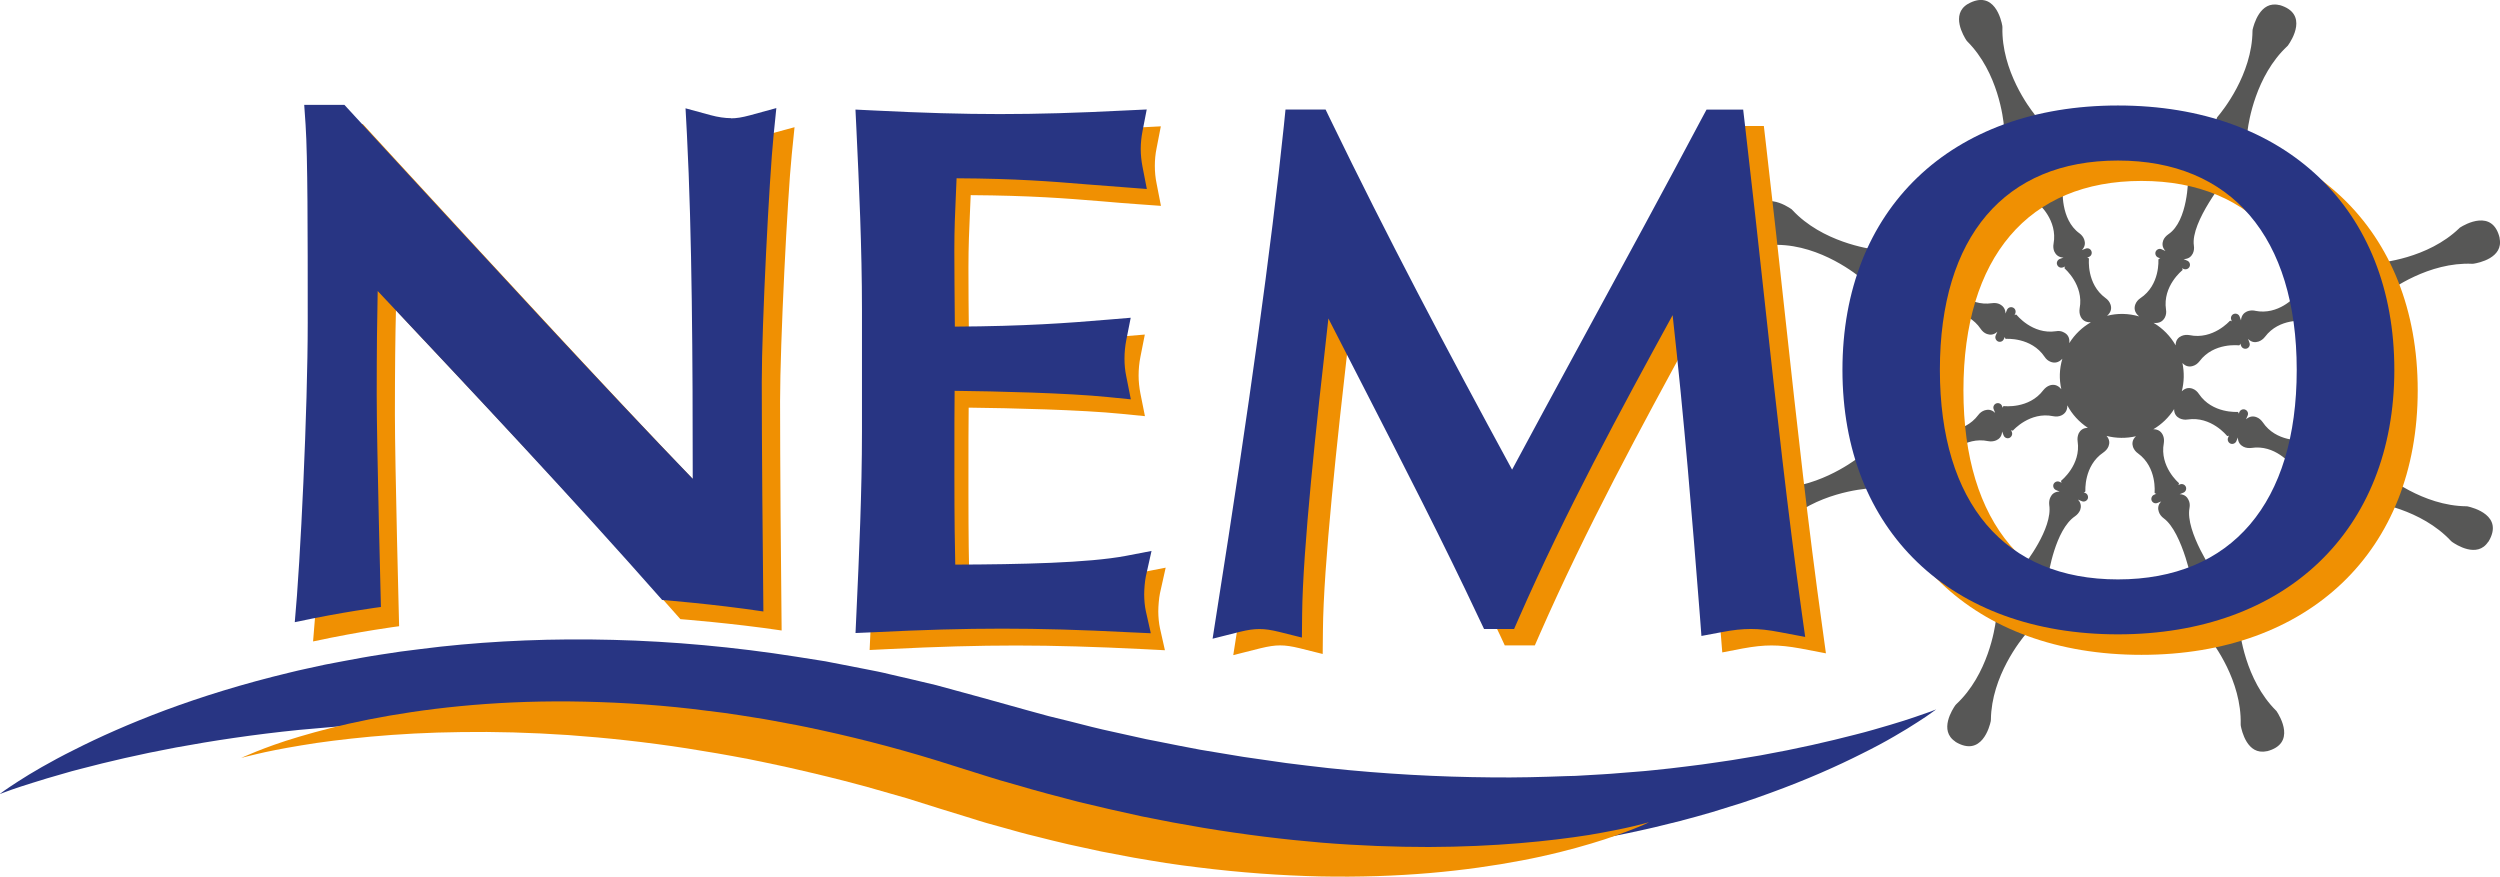 <?xml version="1.0" encoding="UTF-8"?>
<svg id="Ebene_2" data-name="Ebene 2" xmlns="http://www.w3.org/2000/svg" viewBox="0 0 434.15 152.24">
  <defs>
    <style>
      .cls-1 {
        fill: #575756;
      }

      .cls-2 {
        fill: #f09002;
      }

      .cls-3 {
        fill: #283583;
      }
    </style>
  </defs>
  <g id="Ebene_1-2" data-name="Ebene 1">
    <path class="cls-1" d="M413.95,51.17h.02c.09-.04.18-.08.26-.15.92-.7,7.55-5.56,15.12-5.21.09,0,.17,0,.24-.02.81-.13,5.19-.99,4.49-4.41t.02-.02c-1.21-5.18-6.09-2.36-6.85-1.87-.07.03-.13.09-.18.15-5.48,5.28-13.65,6.01-14.81,6.09-.09.02-.2.02-.27.05-.02.02-.04.02-.06.02-.37.15-.64.46-.73.83l-.02-.06c-.16-.4-.6-.61-1.01-.45-.4.15-.6.61-.46,1.01-.15-.4-.6-.61-1.01-.46-.11.06-.22.11-.31.22-4.07-8.89-10.89-16.02-19.54-20.53.16-.09.27-.22.35-.39.18-.38,0-.84-.38-1.03.38.18.86-.02,1.03-.4.16-.38-.02-.84-.4-1.03l-.07-.04c.38-.05.71-.31.86-.68.02-.02.04-.04.04-.06.04-.07.06-.16.06-.25.15-1.16,1.34-9.3,6.87-14.46.05-.06.13-.11.16-.19.53-.75,3.63-5.46-1.5-6.96,0,.02-.02.02-.02.02-3.37-.86-4.47,3.46-4.66,4.25,0,.08-.02.16-.02.24-.07,7.59-5.26,13.95-6.01,14.83-.07.08-.13.15-.17.24v.02c-.18.37-.13.79.07,1.1l-.07-.02c-.38-.16-.86,0-1.03.4-.18.4.02.86.38,1.03-.37-.16-.84,0-1.01.4-.07.16-.09.35-.04.51-9.16-3.28-19.03-3.43-28.28-.44.02-.15.02-.3-.04-.46-.16-.4-.62-.59-1.03-.42.4-.16.6-.62.44-1.03-.16-.38-.6-.59-1.01-.42l-.07.02c.22-.31.27-.71.11-1.1,0-.02,0-.04-.02-.04-.04-.09-.07-.16-.15-.25-.72-.9-5.7-7.44-5.5-15.02,0-.09,0-.18-.02-.25-.15-.9-1.36-6.42-6.01-3.78-2.99,1.8-.68,5.61-.22,6.31.04.07.09.13.15.18,5.37,5.37,6.27,13.53,6.36,14.68.02.09.04.18.07.27v.02c.15.38.48.64.84.72l-.07.03c-.38.16-.59.62-.42,1.03.15.39.61.59,1.01.42-.4.16-.59.62-.44,1.01.07.16.17.27.29.37-8.45,4.11-15.3,10.72-19.68,19.06-.07-.15-.2-.25-.37-.33-.38-.18-.84,0-1.01.39.16-.39-.02-.84-.4-1.03-.4-.16-.86.02-1.03.4l-.04.08c-.07-.37-.33-.71-.7-.86,0-.02-.02-.02-.04-.04-.09-.03-.18-.05-.27-.05-1.15-.15-9.29-1.32-14.46-6.87-.05-.06-.11-.11-.16-.16-.77-.53-5.48-3.63-6.96,1.52h.02c-.88,3.37,3.45,4.47,4.25,4.65.07.02.15.02.22.02,7.61.07,13.97,5.28,14.83,6.01.09.08.17.13.24.17h.02c.38.18.79.13,1.12-.06l-.04.06c-.17.4.02.86.4,1.02.4.18.86,0,1.03-.38-.16.38.02.84.4,1.03.16.06.33.08.48.04-3.21,8.89-3.48,18.44-.75,27.45-.15-.03-.31-.02-.48.04-.4.16-.6.6-.44,1.01-.16-.4-.6-.61-1.01-.46-.4.15-.6.61-.46,1.01l.02.08c-.31-.22-.71-.3-1.1-.15-.02.01-.04.01-.04.01-.09.04-.16.09-.26.15-.92.69-7.53,5.55-15.12,5.2-.07,0-.17,0-.24.02-.92.15-6.43,1.25-3.9,5.96h.02c1.74,3.02,5.59.77,6.29.33.05-.04.13-.09.18-.15,5.48-5.26,13.65-6.02,14.81-6.09.09,0,.18-.02.27-.06h.02c.39-.15.64-.46.73-.83l.02.06c.16.4.62.61,1.01.46.4-.17.6-.61.46-1.01.15.4.6.61,1.01.46.15-.05.27-.16.37-.29,4.03,8.83,10.78,15.98,19.36,20.51-.09.08-.15.16-.2.26-.17.4.02.86.4,1.02-.38-.16-.84.02-1.03.4-.16.4,0,.86.4,1.03l.05.04c-.37.07-.71.31-.86.69l-.02.02c-.02.09-.04.16-.05.28-.15,1.14-1.32,9.27-6.87,14.44-.05.06-.11.13-.16.18-.46.66-2.91,4.4.02,6.31l-.02.02c4.58,2.78,5.98-2.69,6.16-3.59.02-.08.02-.15.02-.24.09-7.59,5.28-13.94,6.03-14.83.07-.07.11-.15.15-.24.02,0,.02-.02.02-.03.17-.37.13-.79-.07-1.12l.07.04c.39.16.84,0,1.03-.39.16-.4,0-.86-.4-1.03.4.16.86-.02,1.03-.4.06-.11.07-.22.07-.31,9.11,3.28,18.93,3.46,28.17.51-.02.11,0,.24.06.37.16.38.62.59,1.01.44-.38.15-.59.61-.44,1.01.18.38.62.59,1.03.44l.06-.04c-.2.33-.26.73-.11,1.1,0,.02.02.02.02.02.04.09.09.16.15.26.72.9,5.7,7.42,5.5,15.01,0,.09,0,.16.02.26.15.79,1.1,5.15,4.49,4.4,0,0,0,.02.02.02,5.19-1.32,2.25-6.14,1.74-6.91-.04-.06-.07-.13-.15-.18-5.35-5.35-6.27-13.53-6.36-14.68-.02-.09-.02-.18-.05-.28,0,0-.02-.04-.04-.04-.15-.38-.46-.64-.82-.73l.05-.02c.4-.16.59-.62.44-1.03-.16-.39-.6-.59-1.03-.42.42-.17.6-.62.44-1.03-.04-.11-.13-.2-.2-.3,8.5-4.09,15.38-10.72,19.74-19.1.09.09.18.16.27.22.4.16.86,0,1.05-.4-.18.4,0,.86.4,1.03.39.16.84,0,1.03-.4l.02-.06c.07.37.31.71.7.86h.02c.09.03.18.05.28.07,1.15.15,9.27,1.32,14.46,6.87.05.06.11.11.18.16.66.46,4.38,2.91,6.29-.02l.02.02c2.79-4.58-2.68-5.95-3.59-6.16-.07-.02-.15-.02-.22-.02-7.59-.08-13.97-5.28-14.83-6.03-.09-.06-.15-.11-.24-.15-.02,0-.04-.02-.04-.02-.38-.16-.81-.13-1.12.08l.02-.08c.18-.39,0-.84-.38-1.02-.4-.16-.86.02-1.03.4.16-.39,0-.84-.4-1.03-.13-.06-.24-.07-.35-.07,3.15-8.84,3.41-18.33.7-27.31.13.02.24,0,.37-.04.4-.16.6-.61.46-1.01.15.4.6.61,1.01.46.4-.15.6-.61.46-1.01l-.04-.07c.31.22.73.29,1.1.13M391.61,53.96c-.46-.09-.95-.06-1.41.13-.48.22-.97.66-1.03,1.54l-.24-.66c-.15-.4-.6-.6-1.01-.45-.4.15-.6.61-.44,1.01l.09.29c-.11-.11-.24-.15-.35-.09,0,0-2.91,3.32-6.98,2.47-.46-.08-.93-.06-1.39.14-.51.22-1.03.68-1.03,1.63-.9-1.58-2.2-2.93-3.83-3.9,1.12.14,1.67-.39,1.96-.93.22-.42.28-.9.2-1.37-.62-4.11,2.84-6.84,2.84-6.84.05-.09.04-.22-.07-.37l.29.15c.4.16.86-.02,1.03-.4.18-.4,0-.86-.38-1.03l-.66-.29c.88.01,1.34-.46,1.59-.94.22-.44.27-.93.2-1.39-.62-4.11,5.7-11.86,5.7-11.86.04-.04.04-.09.02-.16,6.89,3.58,10.15,12.08,13.14,18.71-.13-.07-1.17,2.09-1.28,2.14,0,0-2.9,3.32-6.96,2.48M379.99,30.95s.02,7.42-3.43,9.73c-.4.28-.73.64-.9,1.08-.18.51-.22,1.17.39,1.83l-.66-.3c-.38-.18-.84,0-1.03.39-.17.4.02.86.4,1.03l.39.16c-.18.04-.27.09-.33.2,0,0,.35,4.4-3.12,6.71-.38.25-.72.64-.88,1.08-.22.59-.22,1.36.66,2.09-1.87-.55-3.78-.57-5.57-.11.79-.68.79-1.41.6-1.96-.16-.46-.46-.84-.86-1.12-3.35-2.44-2.88-6.82-2.88-6.82-.04-.11-.15-.18-.31-.2l.31-.13c.39-.15.59-.6.42-1.01-.15-.39-.6-.59-1.01-.42l-.64.25c.6-.62.59-1.28.42-1.79-.15-.46-.46-.84-.84-1.12-3.37-2.43-2.9-7.75-2.9-7.75-.02-.07-.05-.13-.13-.16,6.86-2.26,14.75-4.38,21.96-1.78-.04.02-.07.06-.07.11M354.02,35.4s3.35,2.84,2.6,6.93c-.09.48-.04.97.15,1.39.24.49.7.99,1.58,1.01l-.68.25c-.38.17-.59.62-.42,1.01.16.4.6.6,1.01.44l.38-.15c-.11.13-.15.25-.09.35,0,0,3.37,2.86,2.6,6.93-.07.47-.04.95.16,1.39.24.53.75,1.07,1.8,1.01-1.5.86-2.8,2.09-3.76,3.63.13-1.07-.4-1.61-.95-1.87-.4-.24-.9-.29-1.37-.2-4.11.61-6.84-2.86-6.84-2.86-.09-.06-.22-.02-.35.08l.13-.3c.16-.4,0-.86-.4-1.03-.4-.18-.84,0-1.03.38l-.27.66c0-.88-.48-1.34-.95-1.6-.42-.22-.92-.27-1.39-.2-4.11.62-6.82-2.84-6.82-2.84-.06-.02-.09-.04-.15-.04,3.43-6.56,8.78-11.55,15.05-14.57-.02.08-.02.13.02.18M337.13,53.92s.07.05.11.07c0,0,4.4-.33,6.73,3.13.26.38.62.72,1.08.88.51.18,1.15.22,1.81-.39l-.29.66c-.16.39.02.84.4,1.03.39.16.84,0,1.01-.4l.18-.38c.02.18.07.3.18.33,0,0,4.4-.35,6.73,3.12.26.4.62.71,1.08.88.55.2,1.28.22,2-.55-.53,1.76-.57,3.59-.18,5.3-.66-.83-1.41-.86-1.98-.68-.46.15-.84.46-1.14.83-2.49,3.32-6.87,2.77-6.87,2.77-.09.02-.17.13-.2.29l-.11-.31c-.15-.4-.6-.59-1.01-.44-.38.15-.6.6-.44.99l.26.66c-.62-.62-1.28-.62-1.8-.46-.46.15-.86.44-1.14.83-2.49,3.32-6.87,2.77-6.87,2.77-.04,0-.07.02-.09.04-2.02-6.67-1.96-13.99.55-20.95M338.29,79.08s2.91-3.32,6.98-2.47c.46.09.93.05,1.37-.13.51-.22,1.01-.66,1.04-1.54l.26.66c.15.4.59.61.99.46.4-.17.6-.61.46-1.01l-.15-.37c.13.09.26.13.35.07,0,0,2.91-3.32,6.98-2.47.46.09.97.07,1.39-.13.53-.24,1.08-.74,1.05-1.76.82,1.56,2.05,2.9,3.57,3.91-.86,0-1.32.45-1.58.93-.2.44-.27.93-.2,1.39.62,4.11-2.84,6.84-2.84,6.84-.06.11-.04.22.07.37l-.38-.16c-.38-.17-.84,0-1.03.4-.16.38.02.84.4,1.02l.66.28c-.88-.02-1.36.47-1.59.95-.22.42-.27.91-.22,1.37.64,4.11-4.33,10.36-4.33,10.36-.05.06-.05.15,0,.26-6.8-3.54-10.39-12.67-13.38-19.21.04,0,.07,0,.11-.02M355.72,99.87s1.17-7.88,4.62-10.21c.38-.26.71-.64.9-1.08.18-.52.22-1.17-.38-1.82l.66.27c.38.18.84,0,1.03-.39.16-.38-.02-.86-.4-1.02l-.29-.13c.16-.02.27-.07.29-.2,0,0-.31-4.4,3.12-6.71.4-.28.73-.64.9-1.08.2-.51.22-1.17-.35-1.8,1.7.44,3.45.44,5.11.06-.7.64-.68,1.34-.51,1.87.17.44.46.83.86,1.1,3.35,2.44,2.88,6.82,2.88,6.82.04.13.15.18.31.2l-.38.16c-.38.15-.59.61-.44,1.01.17.4.62.59,1.01.42l.66-.26c-.62.62-.6,1.29-.42,1.8.15.46.46.84.84,1.12,3.35,2.44,5.11,11.88,5.11,11.88.02.08.07.11.15.15-6.89,2.21-18.25.68-25.46-1.98.11-.04.18-.09.2-.18M384.57,99.69s-5.11-7.39-4.34-11.48c.09-.47.05-.97-.17-1.39-.22-.49-.66-.97-1.54-1l.64-.26c.4-.16.59-.61.44-1.01-.17-.4-.62-.59-1.01-.44l-.31.13c.11-.13.15-.26.09-.37,0,0-3.37-2.84-2.6-6.93.07-.46.04-.95-.17-1.39-.24-.51-.71-1.01-1.65-1.01,1.43-.84,2.68-2.03,3.61-3.5-.02.88.46,1.36.95,1.61.44.2.92.28,1.39.2,4.11-.62,6.84,2.84,6.84,2.84.09.06.22.04.35-.07l-.16.38c-.16.38,0,.84.4,1.03.38.16.84,0,1.03-.4l.27-.66c0,.88.48,1.36.95,1.6.42.22.92.27,1.39.22,4.11-.64,6.84,2.84,6.84,2.84.07.04.18.04.29-.04-3.45,6.67-7.17,16.3-13.54,19.34.02-.09.04-.16,0-.23M399.84,76.68c-.04-.13-.09-.2-.18-.23,0,0-4.4.33-6.71-3.12-.28-.39-.64-.72-1.08-.88-.51-.2-1.17-.22-1.83.37l.29-.66c.17-.39-.02-.84-.4-1.01-.38-.18-.84,0-1.03.38l-.11.31c-.04-.16-.09-.29-.22-.31,0,0-4.38.33-6.71-3.12-.26-.4-.64-.74-1.08-.9-.53-.2-1.21-.22-1.89.44.42-1.63.44-3.32.11-4.91.62.68,1.32.68,1.83.51.46-.13.84-.44,1.14-.82,2.49-3.32,6.87-2.75,6.87-2.75.11-.04.18-.15.2-.31l.15.39c.15.4.6.61,1.01.46.4-.15.6-.61.44-1.01l-.24-.66c.6.64,1.26.64,1.8.47.44-.15.84-.44,1.14-.83,2.49-3.32,6.85-2.76,6.85-2.76.11-.02.18-.11.22-.26,2.05,6.74,2.02,14.17-.57,21.2"/>
    <path class="cls-3" d="M0,137.85s.28-.2.81-.59c.55-.37,1.34-.93,2.42-1.61,1.08-.7,2.42-1.52,4.03-2.44,1.61-.91,3.48-1.94,5.63-3,4.25-2.16,9.57-4.55,15.84-6.89,6.27-2.33,13.49-4.58,21.52-6.51,2.02-.51,4.07-.91,6.19-1.39,2.09-.42,4.25-.79,6.45-1.21,2.2-.4,4.44-.71,6.71-1.06,2.29-.31,4.62-.57,6.98-.86,9.44-1.02,19.48-1.44,29.88-1.17,10.36.26,21.1,1.23,31.86,2.93,1.34.2,2.69.42,4.05.64l1.01.16,1.01.2,2.02.39c1.34.26,2.69.53,4.05.79l2.02.4c.68.13,1.34.3,2.02.46,2.69.62,5.37,1.24,8.06,1.89,2.66.73,5.33,1.47,7.99,2.18,2.57.71,5.13,1.43,7.68,2.14,1.3.35,2.62.73,3.87,1.06,1.25.31,2.49.61,3.74.92,2.49.64,4.95,1.28,7.5,1.82,1.27.27,2.53.57,3.79.84l1.89.42c.62.13,1.25.24,1.89.37,2.51.5,5.02,1.01,7.53,1.47,2.51.42,5,.84,7.48,1.24,2.49.37,4.98.72,7.44,1.07,2.46.33,4.91.59,7.35.88,9.73,1.03,19.19,1.54,28.19,1.61,4.51.06,8.89-.06,13.12-.22.53,0,1.06-.02,1.59-.04.51-.03,1.04-.07,1.56-.09,1.04-.06,2.07-.13,3.1-.18,2.05-.11,4.05-.33,6.03-.46,1.96-.14,3.89-.38,5.77-.57,1.89-.2,3.7-.47,5.5-.68,1.8-.24,3.52-.52,5.22-.76,1.7-.29,3.34-.57,4.93-.82,6.36-1.14,11.88-2.42,16.4-3.59,1.14-.29,2.22-.57,3.21-.86,1.01-.29,1.94-.55,2.82-.82.88-.26,1.67-.52,2.42-.74.73-.23,1.41-.47,2-.66,1.21-.42,2.11-.73,2.73-.95.62-.24.93-.37.93-.37,0,0-.27.22-.81.59-.53.39-1.34.95-2.42,1.63-1.08.7-2.42,1.54-4.03,2.46-1.59.93-3.46,1.94-5.61,3-4.27,2.16-9.59,4.53-15.89,6.82-1.56.59-3.21,1.14-4.89,1.71-1.69.53-3.45,1.08-5.24,1.63-1.8.52-3.67,1.05-5.57,1.54-1.92.46-3.89.99-5.9,1.43-4.03.92-8.27,1.72-12.68,2.44-4.4.69-9,1.24-13.73,1.7-9.46.88-19.52,1.14-29.89.71-10.36-.42-21.06-1.54-31.8-3.43-.66-.11-1.36-.2-2.02-.33l-2-.4-4.03-.79-3.02-.61-1.03-.24c-1.36-.31-2.71-.64-4.07-.95-1.36-.31-2.71-.64-4.09-.95-.68-.17-1.32-.35-1.96-.53l-1.94-.53c-2.62-.69-5.24-1.41-7.86-2.14-2.51-.69-5.04-1.39-7.55-2.09-2.53-.62-5.06-1.27-7.59-1.89-.62-.15-1.25-.33-1.89-.45l-1.91-.4c-1.26-.28-2.53-.57-3.79-.84l-1.89-.42-.93-.2-.97-.16c-1.25-.26-2.53-.49-3.78-.73-10.1-1.91-20.11-3.32-29.86-4.2-9.75-.88-19.23-1.22-28.24-1.17-2.24.04-4.45.04-6.65.13-2.18.07-4.34.18-6.47.27-2.11.15-4.2.24-6.25.42-2.03.18-4.05.35-6.01.53-7.86.79-15.07,1.89-21.43,3.06-6.36,1.19-11.88,2.49-16.4,3.68-1.14.27-2.2.59-3.21.88-1.01.28-1.94.55-2.8.81-1.76.53-3.24,1.01-4.44,1.39-1.19.4-2.13.71-2.73.95-.6.22-.93.35-.93.35"/>
    <path class="cls-2" d="M41.88,131.63s.88-.42,2.58-1.1c1.7-.68,4.22-1.63,7.52-2.6,3.28-.97,7.31-2.05,11.99-2.97,4.69-.93,10.04-1.76,15.93-2.33,5.87-.57,12.26-.88,19.04-.82,6.76.07,13.91.45,21.26,1.3,1.81.22,3.67.44,5.54.69,1.85.24,3.72.57,5.61.86,1.87.28,3.74.66,5.64,1.01,1.89.33,3.78.75,5.68,1.15,7.57,1.65,15.19,3.68,22.69,6.09,1.85.57,3.68,1.16,5.54,1.74.92.27,1.85.59,2.79.86.9.26,1.81.52,2.71.77,3.63,1.08,7.31,2.04,10.96,2.99,1.83.44,3.67.86,5.48,1.29,1.81.4,3.63.81,5.44,1.21,3.61.74,7.2,1.41,10.74,2,7.07,1.17,13.97,2.02,20.55,2.57,6.56.53,12.79.75,18.55.75,5.77-.02,11.05-.27,15.73-.66,4.67-.39,8.74-.9,12.1-1.43,3.34-.57,5.96-1.1,7.72-1.52,1.78-.42,2.71-.7,2.71-.7,0,0-.88.46-2.57,1.12-1.72.68-4.23,1.63-7.52,2.6-3.3.99-7.33,2.04-12.04,2.93-4.69.9-10.04,1.67-15.93,2.18-5.88.5-12.28.73-19.04.59-6.78-.15-13.91-.66-21.26-1.58-.9-.11-1.83-.24-2.75-.35-.93-.13-1.85-.26-2.79-.4-1.85-.31-3.7-.59-5.59-.93-1.87-.35-3.74-.7-5.63-1.07-1.87-.4-3.78-.81-5.66-1.23-1.89-.42-3.78-.92-5.68-1.39-1.89-.44-3.79-.99-5.68-1.52-.95-.27-1.91-.53-2.86-.79-.95-.27-1.87-.57-2.79-.86-1.87-.57-3.74-1.15-5.59-1.72-1.83-.57-3.67-1.15-5.5-1.73-1.83-.51-3.67-1.04-5.5-1.57l-1.37-.39-1.37-.37c-.92-.23-1.85-.47-2.77-.73-.92-.22-1.81-.47-2.75-.69-.92-.22-1.83-.44-2.75-.66s-1.83-.44-2.75-.64c-.9-.23-1.83-.4-2.73-.61-1.83-.37-3.65-.8-5.46-1.14-1.81-.33-3.61-.69-5.41-.99-1.8-.29-3.57-.6-5.35-.88-7.09-1.1-14-1.84-20.58-2.31-6.56-.44-12.79-.61-18.57-.52-5.76.06-11.05.37-15.73.79-4.67.44-8.74.95-12.08,1.52-3.34.55-5.96,1.08-7.74,1.51-1.78.4-2.71.68-2.71.68"/>
    <g>
      <path class="cls-2" d="M202.44,98.58l-4.45.86c-6.56,1.25-18.38,1.48-29.66,1.54-.07-2.95-.15-7.88-.15-15.4,0-8.17,0-12.15.04-14.79,7.15.08,19.56.37,26.58,1.08l4.03.4-.79-3.96c-.2-1.03-.31-2.07-.31-3.1,0-1.08.11-2.22.31-3.21l.77-3.9-3.96.33c-6.98.61-14.31,1.14-26.58,1.21,0-.73,0-1.54-.02-2.36-.04-3.15-.07-7.08-.07-10.82s.13-6.6.26-9.51c.04-1.01.09-2.02.13-3.06,10.45.08,16.2.53,22.78,1.07,2.02.18,4.09.35,6.36.51l3.9.28-.75-3.85c-.22-1.04-.31-2.07-.31-3.1s.09-2.05.31-3.1l.73-3.76-3.83.2c-8.19.42-15.08.61-21.66.61s-13.45-.18-21.79-.61l-3.3-.16.16,3.28c.46,9.75.97,20.77.97,31.49v21.1c0,10.49-.5,21.28-.97,31.73l-.15,3.3,3.28-.16c8.45-.42,15.49-.62,22.16-.62s13.86.22,21.92.62l3.92.2-.86-3.83c-.18-.83-.29-1.94-.29-2.91,0-.9.11-2.28.29-3.15l.99-4.44Z"/>
      <path class="cls-2" d="M310.1,55.7c-1.08-9.92-2.2-20.18-3.46-30.98l-.33-2.84h-6.36l-.9,1.7c-6.73,12.7-17.16,30.52-25.55,44.81-4.42,7.57-8.21,14.04-10.83,18.69-12.41-22.41-31.07-54.58-31.29-54.93l-4.95-8.54-1.03,9.83c-2.6,25.18-6.14,48.15-10.48,75.51l-.75,4.82,4.71-1.19c1.45-.35,2.44-.5,3.43-.5s2,.15,3.43.5l3.96.99.04-4.07c.09-11.2,2.46-33.01,4.56-51.34,2,3.9,4,7.81,5.96,11.64,6.87,13.38,13.98,27.23,20.2,40.43l.86,1.85h5.22l.84-1.92c8.08-18.4,17.5-35.78,26.69-52.58,2.02,18.02,3.45,35.56,4.73,52.14l.29,3.58,3.52-.68c2.03-.37,3.54-.53,5.04-.53s3.01.16,5.06.53l4.38.84-.61-4.43c-2.49-17.8-4.38-35.06-6.38-53.33Z"/>
      <path class="cls-2" d="M130.1,23.87c-1.01,0-2.25-.18-3.52-.53l-4.34-1.17.22,4.49c.9,17.45,1.01,39.43,1.03,59.84-14.7-15.19-36.25-38.62-54-57.9l-6.49-7.06h-7l.22,3.5c.4,5.68.4,18.31.4,34.31,0,15.01-1.28,41.6-2.25,52.04,8.36-1.8,14.94-2.64,14.94-2.64,0,0-.73-28.11-.73-36.77,0-7.81.07-13.65.18-18.11,16.72,17.76,33.89,36.04,49.4,53.65,0,0,8.98.69,17.58,1.97-.13-10.94-.27-29.82-.27-39.83s1.27-35.39,2.03-42.85l.48-4.72-4.58,1.24c-1.39.38-2.35.53-3.28.53Z"/>
      <path class="cls-2" d="M371.89,21.88c-29.09,0-47.87,18.01-47.87,45.91s18.79,45.93,47.87,45.93,47.97-18.04,47.97-45.93-18.82-45.91-47.97-45.91ZM371.89,104.18c-19.65,0-30.92-13.27-30.92-36.38s11.27-36.38,30.92-36.38,31.03,13.27,31.03,36.38-11.31,36.38-31.03,36.38Z"/>
    </g>
    <g>
      <path class="cls-3" d="M306.51,52.82c-1.08-9.9-2.2-20.14-3.46-30.95l-.33-2.84h-6.36l-.92,1.71c-5.96,11.25-13.8,25.69-20.73,38.41-4.82,8.87-9.16,16.88-12.12,22.41-11.69-21.52-21.68-40.43-31.51-60.72l-.88-1.82h-6.96l-.29,2.88c-2.16,20.84-6.07,49.17-11.62,84.22l-.75,4.8,4.71-1.19c1.43-.35,2.42-.49,3.43-.49s1.98.14,3.41.49l3.96.99.04-4.07c.11-11.2,2.47-33.01,4.56-51.34,2,3.92,4.01,7.81,5.97,11.64,6.87,13.4,13.99,27.24,20.18,40.43l.88,1.85h5.22l.84-1.92c8.08-18.4,17.49-35.78,26.69-52.58,2,18.01,3.43,35.56,4.73,52.14l.27,3.57,3.52-.66c2.03-.39,3.56-.55,5.06-.55s3.01.16,5.04.55l4.4.83-.62-4.43c-2.47-17.78-4.36-35.06-6.36-53.36Z"/>
      <path class="cls-3" d="M126.93,20.52c-1.01,0-2.27-.18-3.52-.52l-4.36-1.19.24,4.51c.9,17.45,1.01,39.41,1.01,59.83-14.68-15.17-36.24-38.62-54-57.88l-6.49-7.06h-6.98l.24,3.49c.37,5.7.37,18.33.37,34.31,0,15.01-1.26,41.61-2.25,52.04,8.38-1.8,14.96-2.64,14.96-2.64,0,0-.73-28.11-.73-36.76,0-7.81.07-13.64.17-18.11,16.72,17.78,33.89,36.05,49.4,53.65,0,0,9,.71,17.58,2-.13-10.95-.28-29.82-.28-39.85s1.3-35.37,2.05-42.83l.48-4.74-4.6,1.26c-1.39.37-2.33.52-3.26.52Z"/>
      <path class="cls-3" d="M367.8,18.32c-29.07,0-47.84,18.04-47.84,45.91s18.77,45.93,47.84,45.93,48-18.02,48-45.93-18.84-45.91-48-45.91ZM367.8,100.62c-19.65,0-30.92-13.25-30.92-36.38s11.27-36.36,30.92-36.36,31.05,13.27,31.05,36.36-11.31,36.38-31.05,36.38Z"/>
      <path class="cls-3" d="M200,95.67l-4.47.86c-6.54,1.24-18.37,1.48-29.64,1.52-.07-2.93-.15-7.86-.15-15.4,0-8.15,0-12.13.04-14.78,7.17.08,19.56.37,26.59,1.08l4.01.4-.79-3.98c-.22-1.03-.31-2.05-.31-3.08,0-1.08.11-2.22.31-3.23l.77-3.88-3.96.33c-7,.59-14.33,1.14-26.58,1.21,0-.73,0-1.54-.02-2.38-.02-3.13-.07-7.06-.07-10.82s.13-6.58.26-9.5c.06-1,.09-2.01.13-3.06,10.43.06,16.2.53,22.78,1.07,2.02.16,4.09.33,6.36.49l3.9.3-.75-3.85c-.2-1.04-.31-2.07-.31-3.1s.11-2.05.31-3.1l.73-3.76-3.83.18c-8.21.42-15.08.62-21.66.62s-13.43-.2-21.79-.62l-3.3-.16.16,3.3c.46,9.73.97,20.77.97,31.49v21.1c0,10.47-.49,21.28-.97,31.73l-.15,3.28,3.28-.14c8.45-.42,15.49-.62,22.16-.62s13.86.2,21.92.62l3.92.18-.86-3.83c-.18-.81-.29-1.93-.29-2.9,0-.92.11-2.27.29-3.15l.99-4.44Z"/>
    </g>
  </g>
</svg>